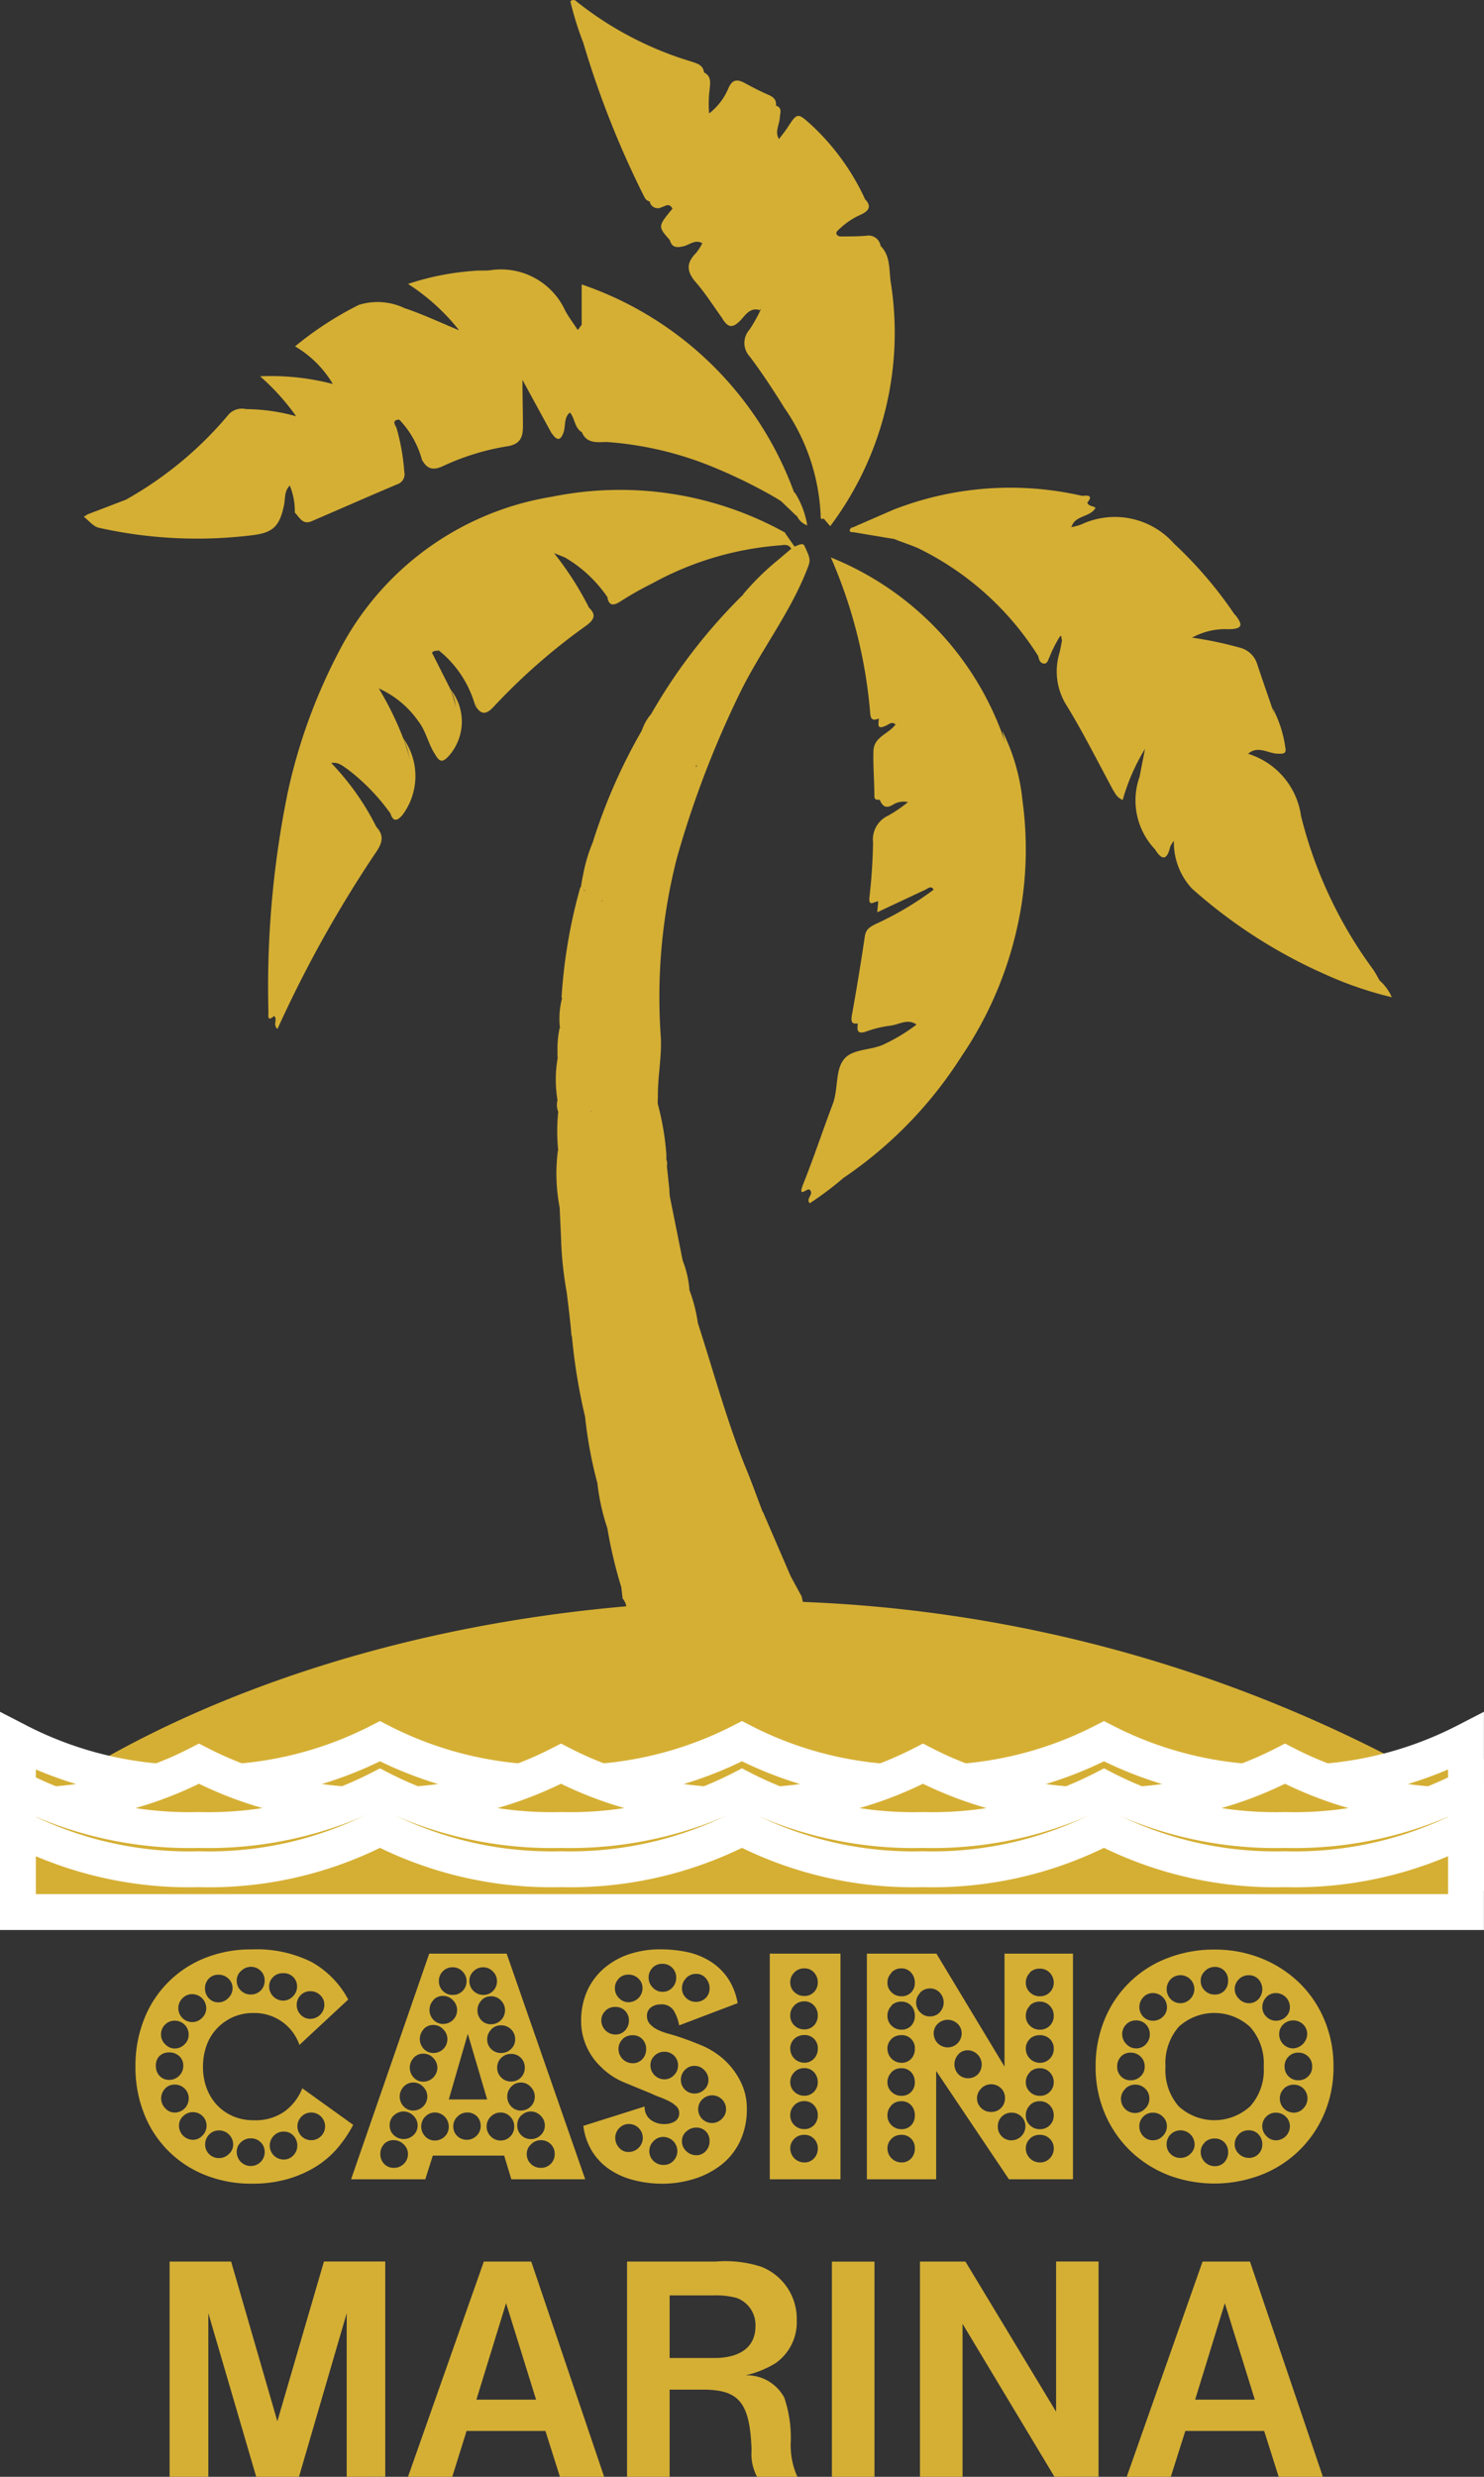 <svg xmlns="http://www.w3.org/2000/svg" width="41.402" height="69.053" viewBox="0 0 41.402 69.053"><rect x="0" y="0" width="41.402" height="69.053" fill="#333333" stroke="none"/><defs><style>.a,.b{fill:#d5af34;}.b{stroke:#fff;stroke-miterlimit:10;}</style></defs><g transform="translate(0 0.009)"><g transform="translate(0.5 -0.009)"><g transform="translate(0 0)"><path class="a" d="M46.372,85.261l.508,1.005a5.371,5.371,0,0,1,.191.628.964.964,0,0,1-.6,1.218c-.2-.289-.257-.648-.472-.931a2.692,2.692,0,0,0-1.113-.927,8.728,8.728,0,0,1,.677,1.377,4.123,4.123,0,0,1,.244.919,1.1,1.1,0,0,1-.6,1.184,5.754,5.754,0,0,0-1.184-1.222c-.134-.086-.252-.213-.464-.179a7.221,7.221,0,0,1,1.254,1.77c.129.328-.1.552-.254.778a31.456,31.456,0,0,0-1.885,3.225c-.169.318-.31.643-.467.963a.592.592,0,0,1-.242.318c-.193.169-.156,0-.157-.11a27.044,27.044,0,0,1,.541-6.135,15.537,15.537,0,0,1,1.43-3.925,8.143,8.143,0,0,1,5.947-4.308,9.5,9.5,0,0,1,6.494,1c-.024.215-.2.2-.338.2a9.438,9.438,0,0,0-4.2,1.448c-.129.073-.24.188-.406.169a3.661,3.661,0,0,0-1.2-1.125l-.3-.12a8.9,8.9,0,0,1,.968,1.506c-.027.267-.245.393-.423.519a19.272,19.272,0,0,0-2.3,2.03c-.118.117-.232.338-.459.149a3.006,3.006,0,0,0-1-1.489c-.059-.056-.142-.052-.208-.093C46.33,85.166,46.362,85.21,46.372,85.261Z" transform="translate(-34.819 -67.061)"/><path class="a" d="M131.316,104.842c-.179.022-.191-.054-.169-.215q.2-1.107.364-2.218c.029-.2.156-.264.3-.338a8.878,8.878,0,0,0,1.607-.949,4,4,0,0,1,.365-.445,8.442,8.442,0,0,0-1.464.594.846.846,0,0,1-.448.169c-.1,0-.264.169-.23-.13.058-.508.09-1.005.1-1.508a.731.731,0,0,1,.423-.755,3.708,3.708,0,0,0,.536-.365,1.13,1.13,0,0,1,.421-.338c-.415,0-.792.252-1.217.261-.073,0-.125,0-.127-.107,0-.42-.039-.846-.025-1.259.012-.382.411-.467.6-.714a4.04,4.04,0,0,1,.677-.563c-.391.061-.741.306-1.149.387-.124.044-.2.034-.217-.129a13.609,13.609,0,0,0-1.1-4.37,8.45,8.45,0,0,1,4.751,4.842,9.835,9.835,0,0,1-1.3,8.979,12.317,12.317,0,0,1-3.653,3.631.929.929,0,0,1-.411.169c-.071-.015-.306.235-.169-.125.3-.746.552-1.509.836-2.26.156-.415.064-.947.315-1.25s.775-.233,1.149-.43a4.981,4.981,0,0,0,.866-.528c.071-.123.1-.291.3-.271a9.5,9.5,0,0,0-1.553.2A.6.6,0,0,1,131.316,104.842Z" transform="translate(-107.883 -76.308)"/><path class="a" d="M154.723,87.749a2.122,2.122,0,0,1,1.477,1.738,12.141,12.141,0,0,0,2.007,4.27c.069.1.124.208.186.313-.108.227-.274.115-.406.049a4.578,4.578,0,0,1-.79-.508,11.416,11.416,0,0,1-3.228-4.23c-.64-1.354-1.21-2.732-1.959-4.03a7.952,7.952,0,0,0-4.611-3.722,20.144,20.144,0,0,0-2.161-.447c-.157-.032-.369,0-.418-.235a8.958,8.958,0,0,1,5.264-.391c.049.012.369-.074.152.193-.259.32-.689.415-.973.758a2.861,2.861,0,0,1,.531-.078,1.612,1.612,0,0,0,.272-.073,2.206,2.206,0,0,1,2.592.535,11.481,11.481,0,0,1,1.692,1.98c.068.249-.137.215-.262.237a5.1,5.1,0,0,0-1.262.291c.129.066.254.051.338.112a10.536,10.536,0,0,1,1.343.283.677.677,0,0,1,.469.453c.135.409.279.817.418,1.227.069.22.134.44.2.662.1.359.03.448-.349.409a3,3,0,0,0-.739-.01C154.569,87.622,154.689,87.647,154.723,87.749Z" transform="translate(-120.402 -66.733)"/><path class="a" d="M139.543,84a6.73,6.73,0,0,0,1.548.316,8.159,8.159,0,0,1,5.959,4.438c.8,1.447,1.376,3,2.156,4.455a9.869,9.869,0,0,0,3.328,3.746c.169.107.338.313.582.169a1.3,1.3,0,0,1,.338.464,10.208,10.208,0,0,1-1.849-.633,14.222,14.222,0,0,1-3.722-2.392,1.892,1.892,0,0,1-.354-2.039c-.132.2-.227.5-.374.768-.063.117-.1.308-.311.169a1.981,1.981,0,0,1-.423-2.03c.046-.254.1-.508.147-.76a1.252,1.252,0,0,1,.144-.662A7.952,7.952,0,0,0,146,91.5c-.052.139-.044.369-.3.352-.43-.792-.831-1.6-1.3-2.369A1.778,1.778,0,0,1,144.18,88c.032-.12.051-.242.074-.362a2.471,2.471,0,0,1,.215-.9.358.358,0,0,1,.029-.064c.025-.047,0,.024.019-.029.008-.027,0-.029-.019,0-.21.359-.4.719-.6,1.081-.073.14-.118.316-.316.338a8.2,8.2,0,0,0-3.335-2.991c-.223-.1-.457-.169-.685-.264a4.483,4.483,0,0,0-.87-.191c-.086-.024-.235.029-.227-.149Z" transform="translate(-115.125 -69.786)"/><path class="a" d="M17.594,61.9a1.9,1.9,0,0,0-.14-.753c-.041-.027-.081-.09-.134-.036a.286.286,0,0,0-.044.157c-.1.89-.677,1.154-1.477,1.184a10.869,10.869,0,0,1-3.954-.389.1.1,0,0,1-.064-.046c-.01-.019,0-.042.025-.064l1.1-.421c.129.255.271.052.4,0a26.8,26.8,0,0,0,3.314-1.391c.9-.44,1.717-1.005,2.578-1.5a9.431,9.431,0,0,1,4.089-1.31,8.3,8.3,0,0,1,6.458,2.318,8.83,8.83,0,0,1,1.152,1.22c.093.129.365.338-.019.481a10.845,10.845,0,0,0-3.139-1.3,9.776,9.776,0,0,0-1.354-.227,2.338,2.338,0,0,1-.794-.169c-.2-.129-.181-.384-.323-.545-.227-.169-.189.063-.242.169-.08.144,0,.4-.266.416l-.824-1.509a.146.146,0,0,0-.093.2,2.418,2.418,0,0,1,.025.53c.044.751-.083.905-.807,1.063a8.471,8.471,0,0,0-1.25.384.768.768,0,0,1-.665.083,2.621,2.621,0,0,0-.631-1.129c-.235-.132-.22.008-.169.169a5.148,5.148,0,0,1,.186.922.518.518,0,0,1-.338.616c-.694.281-1.354.629-2.066.88C17.95,61.952,17.774,62.059,17.594,61.9Z" transform="translate(-9.869 -47.61)"/><path class="a" d="M36.469,50.634c.159-.181-.017-.315-.1-.409A9.445,9.445,0,0,0,31.75,47.01a8.607,8.607,0,0,0-4.548,0,13.126,13.126,0,0,0-3.553,1.712,23.946,23.946,0,0,1-3.875,1.9c-.328.13-.677.21-1,.359-.213.1-.274.012-.338-.151a10.284,10.284,0,0,0,2.851-2.369.5.5,0,0,1,.481-.146,5.306,5.306,0,0,1,1.4.2A6.408,6.408,0,0,0,22.161,47.4a6.851,6.851,0,0,1,2.03.215,2.967,2.967,0,0,0-1.054-1.049,9.39,9.39,0,0,1,1.778-1.156,1.751,1.751,0,0,1,1.276.09c.508.169.981.394,1.523.618a5.839,5.839,0,0,0-1.425-1.293,7.422,7.422,0,0,1,1.841-.364c.147-.017.3,0,.448-.017a1.97,1.97,0,0,1,2.1,1.135c.1.179.22.338.338.519.188.056.112-.081.117-.169V44.839a9.6,9.6,0,0,1,5.922,5.786,2.558,2.558,0,0,1,.179.54c.019.073.024.169-.113.124l-.416-.4C36.627,50.817,36.49,50.785,36.469,50.634Z" transform="translate(-15.405 -36.909)"/><path class="a" d="M97.42,3.869c.073-.1.152-.193.22-.294.3-.462.293-.453.717-.068a6.573,6.573,0,0,1,1.455,2.017c0,.169-.124.2-.223.257a3.553,3.553,0,0,0-1,.875,1.5,1.5,0,0,1,.546-.073c.239,0,.479,0,.719-.019a.338.338,0,0,1,.4.286,7.813,7.813,0,0,1,.233,3.237,8.629,8.629,0,0,1-.939,3.215,1,1,0,0,1-.36.482c-.22-.046-.14-.227-.146-.355-.039-.846.019-1.7-.095-2.538A9.189,9.189,0,0,0,96.307,5.5c-1.3-1.306-2.651-2.558-3.929-3.891a2.073,2.073,0,0,0-.408-.4A8.937,8.937,0,0,1,91.6.03a.112.112,0,0,1,.169,0A9.511,9.511,0,0,0,94.952,1.7c.169.058.349.09.377.313a2.1,2.1,0,0,1,0,1.073c-.032.262.122,0,.147.064a1.717,1.717,0,0,0,.533-.7c.115-.259.257-.252.464-.139s.428.227.651.323c.137.061.23.135.211.3.135.428-.211.768-.169,1.134A.4.4,0,0,1,97.42,3.869Z" transform="translate(-76.187 0.009)"/><path class="a" d="M93.76,7.063c.156-.071.215.066.293.147,1.5,1.545,3.118,2.963,4.568,4.558a8.865,8.865,0,0,1,2.277,5.824,14.93,14.93,0,0,1,0,2.04.783.783,0,0,1-.44.677c-.088.039-.081-.03-.081-.078a5.683,5.683,0,0,0-1.015-3.013c-.3-.484-.616-.964-.958-1.421a.557.557,0,0,1-.01-.76,4.374,4.374,0,0,0,.3-.531,1.244,1.244,0,0,1,.2-.413,3.27,3.27,0,0,0-.821.487c-.13.085-.242.228-.43.159-.247-.338-.472-.7-.746-1.015s-.267-.55.008-.826a1.523,1.523,0,0,0,.169-.267.543.543,0,0,0,.076-.316c-.338.047-.626.293-.98.23-.338-.382-.338-.382.074-.88a1.354,1.354,0,0,1,.261-.4c-.313.037-.582.237-.9.2-.112-.022-.144-.117-.186-.2a26.009,26.009,0,0,1-1.658-4.2Z" transform="translate(-77.981 -5.85)"/><path class="a" d="M92.83,223.585a6.017,6.017,0,0,1-.276-1.242,1.192,1.192,0,0,0,.154-.734c-.058-.286.2-.328.406-.338.621-.039,1.238-.12,1.777-.169-.768-.142-1.6-.393-2.452-.508a.35.35,0,0,1-.237-.144,16.287,16.287,0,0,1-.362-2.23c.846-.032,1.692-.149,2.538-.2a5.076,5.076,0,0,0,.871-.181.144.144,0,0,1,.113.049c.433,1.338.8,2.7,1.323,4,.169.406.315.816.47,1.223.049.24-.142.294-.291.372a3.722,3.722,0,0,1-1.761.355.961.961,0,0,1-.237-.054c-.447-.146-.533-.448-.25-.836.1-.144.228-.1.364-.085a2.1,2.1,0,0,0,1.164-.132c-.531,0-1.015-.095-1.5-.091-.262,0-.387.1-.311.381.058.217.12.442-.147.563a.641.641,0,0,1-.722-.288c-.02-.034-.022-.08-.076-.1C93.182,223.291,93.051,223.516,92.83,223.585Z" transform="translate(-76.386 -180.981)"/><path class="a" d="M92.035,164.539v.14c.034.222-.122.223-.269.235a1.218,1.218,0,0,1-.54-.154,1.8,1.8,0,0,0-1.805-.179.151.151,0,0,1-.186-.032,3.482,3.482,0,0,1,.01-1.162c-.036-.269.169-.227.318-.24.391-.036.783-.052,1.174-.1.129-.015.306-.02.3-.206-.014-.227-.2-.169-.338-.169a3.155,3.155,0,0,1-1.392-.118,2.237,2.237,0,0,1,.058-.821c.015-.572.061-.6.614-.535s1.083.257,1.626.377a.6.6,0,0,1,.315.179,4.787,4.787,0,0,1,.118,1.406C92.075,163.625,91.854,164.082,92.035,164.539Z" transform="translate(-74.185 -133.898)"/><path class="a" d="M104.93,101.32A15.4,15.4,0,0,1,107.49,98a.982.982,0,0,1,.756.744.677.677,0,0,1-.125.338,25.269,25.269,0,0,0-1.692,3.419c-.049.112-.073.239-.2.3C105.837,102.272,105.329,101.846,104.93,101.32Z" transform="translate(-87.261 -81.418)"/><path class="a" d="M95.33,123.388A15.518,15.518,0,0,1,96.7,120.28a7.646,7.646,0,0,0,1.074.722.974.974,0,0,1,.46.44,11.437,11.437,0,0,1-.788,2.355,3.678,3.678,0,0,1-1.954-.23.266.266,0,0,1-.159-.179Z" transform="translate(-79.285 -99.928)"/><path class="a" d="M90.227,199.443A10.341,10.341,0,0,1,90.07,198a1.63,1.63,0,0,1,.792-.125c.195-.014.311-.074.308-.288a.354.354,0,0,1,.247-.381l1.458-.508a.2.2,0,0,1,.225.052q.183.905.364,1.81a.486.486,0,0,1-.321.169c-.846.161-1.658.452-2.482.7C90.523,199.455,90.381,199.531,90.227,199.443Z" transform="translate(-74.915 -163.403)"/><path class="a" d="M91,208.647a24.353,24.353,0,0,1,3.237-.887,2.767,2.767,0,0,1,.184.792c-.054.222-.249.225-.411.264a3.636,3.636,0,0,1-1.462.034,4.1,4.1,0,0,1,2.03.655,2.226,2.226,0,0,1-1.169.274c-.619.066-1.24.1-1.861.169a.491.491,0,0,1-.416-.1C91.1,209.445,91.049,209.046,91,208.647Z" transform="translate(-75.688 -172.607)"/><path class="a" d="M100.142,259.79a.421.421,0,0,0-.107-.281L100,259.2c.1-.355.428-.259.665-.349a8.944,8.944,0,0,1,2.8-.042,2.249,2.249,0,0,0,.646.061.6.6,0,0,1,.387.1c.118.152.017.257-.085.349a1.537,1.537,0,0,1-.665.386,20.849,20.849,0,0,0-2.978,1.027c-.409.054-.6-.069-.631-.458A1.056,1.056,0,0,1,100.142,259.79Z" transform="translate(-83.165 -214.942)"/><path class="a" d="M104.54,261.326a6.075,6.075,0,0,1,1.5-.585c.217-.069.5-.014.594-.33.029-.091.169-.025.264-.036a1.594,1.594,0,0,0,1.389-.677c.029-.1.059-.2.2-.144l.318.585c.054.381.338.677.413,1.039-.03.215-.223.215-.365.269a6.3,6.3,0,0,1-2.343.228c-.541-.13-1.108-.044-1.65-.183A.471.471,0,0,1,104.54,261.326Z" transform="translate(-86.937 -215.625)"/><path class="a" d="M105.041,98.4l.741-2.381c-.017-.022-.02-.037,0-.047a.037.037,0,0,1,.03-.012,31.668,31.668,0,0,1,2.007-4.089,7.27,7.27,0,0,1,.508-1.061c.225-.32.244-.738.491-1.046.2.423.191.42.066.734-.484,1.211-1.293,2.242-1.861,3.409a27.683,27.683,0,0,0-1.746,4.568,15.613,15.613,0,0,0-.452,5.028c.027.577-.1,1.139-.081,1.711a.787.787,0,0,1-.159-.568,10.332,10.332,0,0,0,.022-2.145,3.944,3.944,0,0,1-.083-1.585c.046-.249,0-.508.042-.756.015-.137.039-.274.066-.409a2.527,2.527,0,0,1,.12-.538,5.383,5.383,0,0,0,.2-.709.508.508,0,0,1,.086-.1Z" transform="translate(-86.888 -74.572)"/><path class="a" d="M98.715,247.994c-.208.091-.469.052-.634.25a12.8,12.8,0,0,1-.391-1.651c.1-.32.479-.338.618-.711.139.308.088.665.484.623.113-.012.25.09.338-.061a.391.391,0,0,0-.012-.354c-.169-.372,0-.585.4-.555.459.034.919.046,1.377.078a.574.574,0,0,1,.4.117,1.92,1.92,0,0,1-1.487.25c-.472-.132-.235.286-.362.415-.151.154.037.21.169.249s.254.095.379.142a.9.9,0,0,1,.535.132c.112.235-.08.277-.222.338a5.115,5.115,0,0,1-1.1.255C98.935,247.553,98.72,247.666,98.715,247.994Z" transform="translate(-81.246 -203.989)"/><path class="a" d="M130.873,133.216l1.142-.859a11.623,11.623,0,0,0,4.281-6.037,9.328,9.328,0,0,0,.059-5.455c-.042-.142-.069-.289-.1-.435a5.529,5.529,0,0,1,.565,1.952,9.956,9.956,0,0,1-.2,3.743,10.392,10.392,0,0,1-1.506,3.384,11.588,11.588,0,0,1-3.289,3.384,9.162,9.162,0,0,1-.941.707C130.758,133.463,131.027,133.345,130.873,133.216Z" transform="translate(-108.793 -100.053)"/><path class="a" d="M92.71,147.752l-.019,1.587a11.152,11.152,0,0,0-2.237-.54c-.372-.051-.217.294-.315.45a14.62,14.62,0,0,1,.523-3.091.183.183,0,0,1,.036-.019c.169.206.291.443.646.386.1-.019.137.225-.025.308s-.257.2-.411.261a1.1,1.1,0,0,0-.435,1.027c.051.118.151.1.24.086.239-.051.482-.068.758-.117-.142-.169-.32-.276-.453-.42s-.127-.272.085-.262A3.608,3.608,0,0,1,92.71,147.752Z" transform="translate(-74.974 -121.413)"/><path class="a" d="M92.467,183.739v.169a.277.277,0,0,1-.254.382,3.9,3.9,0,0,1-2.425-.179c-.195-.1-.338-.217-.338-.455a5.18,5.18,0,0,1,0-1.086.957.957,0,0,1,.7-.107c.235.01.274.132.117.313-.068.076-.2.139-.142.264s.218.135.35.139a3,3,0,0,1,.443.024,5.43,5.43,0,0,1,1.132.257A.868.868,0,0,1,92.467,183.739Z" transform="translate(-74.376 -151.577)"/><path class="a" d="M95.834,139.821l-.1.56a.377.377,0,0,1-.35.041,9.645,9.645,0,0,0-1.108-.257c-.3-.071-.567-.2-.633-.552a4.438,4.438,0,0,1,.286-.963,5.787,5.787,0,0,0,2.108.364l-.022.085C95.909,139.328,95.963,139.6,95.834,139.821Z" transform="translate(-77.881 -115.19)"/><path class="a" d="M89.34,189.57a1.636,1.636,0,0,0,1.374.623c.442.022.887-.066,1.33-.078.217,0,.286-.113.316-.293l.091.846a9.755,9.755,0,0,0-2.634.472c-.14.034-.281.12-.428.022A4.976,4.976,0,0,1,89.34,189.57Z" transform="translate(-74.275 -157.495)"/><path class="a" d="M111.873,249.846l-.543-.183a4.826,4.826,0,0,0,1.738-.409c.115-.069.252-.1.286-.254l.777,1.8-.2.144-.4-.068a2.2,2.2,0,0,1-.677-.08c-.445-.069-.443-.074-.169-.452C112.459,250.095,112.052,250.154,111.873,249.846Z" transform="translate(-92.578 -206.869)"/><path class="a" d="M89.83,196.034a14.023,14.023,0,0,1,2.646-.6.528.528,0,0,1,.416.1.822.822,0,0,0,.012.169c-.562.186-1.12.379-1.692.553-.222.068-.149.239-.14.365.012.169,0,.3-.2.31-.338.014-.677.017-1,.024Z" transform="translate(-74.716 -162.363)"/><path class="a" d="M94,233.26c1.056.115,2.068.458,3.161.614-.159.169-.338.137-.5.154-.579.063-1.161.093-1.739.156-.22.024-.508,0-.259.408.181.283-.169.389-.313.563A11.982,11.982,0,0,1,94,233.26Z" transform="translate(-78.18 -193.792)"/><path class="a" d="M90.786,180.939c-.186,0-.376,0-.562-.015a.391.391,0,0,1-.338-.25c-.051-.154.12-.188.2-.266.058-.052.124-.1.261-.208l-.934.01a.538.538,0,0,1-.012-.338,1.8,1.8,0,0,1,2.056.135,1.218,1.218,0,0,0,.462.124c-.11.189-.274.338-.377.536C91.39,180.954,91.048,180.869,90.786,180.939Z" transform="translate(-74.343 -149.22)"/><path class="a" d="M133.33,48.08l.44-.677a8.094,8.094,0,0,0,1.255-3.463,10.56,10.56,0,0,0-.108-3.46c.279.272.242.648.284.983a8.981,8.981,0,0,1-1.683,6.837Z" transform="translate(-110.856 -33.63)"/><path class="a" d="M42.72,141.452a28.762,28.762,0,0,1,2.666-4.8.623.623,0,0,0,.181-.479c.23.239.186.448,0,.717a33.868,33.868,0,0,0-2.748,4.925C42.674,141.7,42.837,141.54,42.72,141.452Z" transform="translate(-35.577 -113.129)"/><path class="a" d="M11.46,78.713c.022.078.08.1.151.117a12.786,12.786,0,0,0,4.467.181.677.677,0,0,0,.606-.508,2.427,2.427,0,0,0,.188-1.024.6.6,0,0,1,.228.426c-.169.169-.12.384-.169.579-.118.54-.291.726-.824.8a12.552,12.552,0,0,1-4.331-.2c-.156-.032-.284-.2-.425-.31Z" transform="translate(-9.514 -64.369)"/><path class="a" d="M97.71,89.581a9.072,9.072,0,0,1,4.629-1.712c.115,0,.25.034.32-.108l.272.389c0,.066-.03.086-.091.063-.086-.159-.227-.1-.36-.095a8.749,8.749,0,0,0-3.523,1.059,9.325,9.325,0,0,0-.92.523C97.867,89.8,97.759,89.79,97.71,89.581Z" transform="translate(-81.263 -72.91)"/><path class="a" d="M75.77,102.757c.1.086.169.015.237-.056a22.438,22.438,0,0,1,2.848-2.516.678.678,0,0,0,.1-.125c.218.2.169.338-.061.508a17.1,17.1,0,0,0-2.579,2.257C76.066,103.1,75.926,103.034,75.77,102.757Z" transform="translate(-63.035 -83.129)"/><path class="a" d="M89.53,169.19a10.311,10.311,0,0,0,1.663-.03c.169-.039.225.113.215.271s.093.3-.169.323c-.508.032-1,.1-1.5.134-.117,0-.217,0-.259.134A2.741,2.741,0,0,1,89.53,169.19Z" transform="translate(-74.416 -140.532)"/><path class="a" d="M93.374,144.34a1.061,1.061,0,0,0,.846.474c.433.029.824.23,1.247.294l-.061.406a3.477,3.477,0,0,1-1.829.025c.093-.112.149-.266.338-.276.074,0,.135-.039.1-.13s-.095-.127-.157-.081c-.438.325-.5.124-.421-.294,0-.024-.076-.063-.118-.095Z" transform="translate(-77.616 -119.917)"/><path class="a" d="M46.16,70.795c.159.076.291-.02.425-.076.726-.3,1.445-.623,2.174-.917a.391.391,0,0,0,.274-.437,5.138,5.138,0,0,0-.266-1.332c.183-.069.244.059.315.169-.254.014-.1.169-.078.257a5.933,5.933,0,0,1,.21,1.2.294.294,0,0,1-.2.349c-.8.338-1.59.687-2.386,1.029C46.378,71.147,46.29,70.925,46.16,70.795Z" transform="translate(-38.435 -56.505)"/><path class="a" d="M67.16,64.019c.618-.186,1.233-.387,1.861-.555.777-.208.788-.206.778-1.015,0-.218-.02-.435-.02-.653,0-.056-.093-.137.01-.169s.14.056.169.139c0,.435.012.87.014,1.3,0,.294-.059.508-.428.568a6.781,6.781,0,0,0-1.787.546C67.471,64.317,67.3,64.276,67.16,64.019Z" transform="translate(-55.882 -51.193)"/><path class="a" d="M98.8,72.868l.255.262a14.308,14.308,0,0,0-2.139-1.049,9.572,9.572,0,0,0-2.751-.614c-.239,0-.567.064-.7-.277a10.135,10.135,0,0,1,4.988,1.469C98.558,72.73,98.676,72.8,98.8,72.868Z" transform="translate(-77.732 -59.144)"/><path class="a" d="M121.332,93.068a4.1,4.1,0,0,1-.579,1,2.294,2.294,0,0,0-.694-.721,7.4,7.4,0,0,1,.947-.937A1.4,1.4,0,0,1,121.332,93.068Z" transform="translate(-99.831 -76.773)"/><path class="a" d="M97.68,182.857a1.5,1.5,0,0,1,.487-.186c.118-.042.247-.081.24-.233-.014-.294.2-.338.4-.389.125.027.237.022.283-.129a7.505,7.505,0,0,1,.237,1.381,6.473,6.473,0,0,0-1.648-.443Z" transform="translate(-81.238 -151.139)"/><path class="a" d="M104.908,119.1a.049.049,0,0,1-.022.059c-.418-.262-.846-.521-1.255-.787-.11-.071-.242-.134-.227-.3a1.326,1.326,0,0,1,.257-.45,7.582,7.582,0,0,1,1.169,1.137A.413.413,0,0,1,104.908,119.1Z" transform="translate(-85.992 -97.718)"/><path class="a" d="M101.39,213.393a20.985,20.985,0,0,0-2.2-.648,6.2,6.2,0,0,0,2.03-.3,4.381,4.381,0,0,1,.245.961Z" transform="translate(-82.492 -176.495)"/><path class="a" d="M142.22,143.98a6.937,6.937,0,0,1,2.2-.92,1.707,1.707,0,0,1-.65.607c-.074-.137-.157-.046-.237-.008l-1.343.629Z" transform="translate(-118.217 -118.854)"/><path class="a" d="M181.24,120.191c.247-.237.249-.584.379-.873a2.979,2.979,0,0,1,.8-1.2c-.107.3-.211.6-.318.9a5.618,5.618,0,0,0-.619,1.418A.443.443,0,0,1,181.24,120.191Z" transform="translate(-150.66 -98.133)"/><path class="a" d="M138.948,167.05a6.11,6.11,0,0,1,2.044-.323,1.166,1.166,0,0,1-.393.365c-.259-.2-.508,0-.765.022a3.12,3.12,0,0,0-.677.169C138.926,167.355,138.923,167.225,138.948,167.05Z" transform="translate(-115.515 -138.516)"/><path class="a" d="M132.4,33.8l-.751.22a3.589,3.589,0,0,1,1.431-1.279c.235.227.086.359-.122.45a2.083,2.083,0,0,0-.565.379C132.327,33.63,132.2,33.721,132.4,33.8Z" transform="translate(-109.46 -27.199)"/><path class="a" d="M190.849,101.86a3.024,3.024,0,0,1-.689-.025,3.663,3.663,0,0,1,1.562-.472c.1-.014.3.1.3-.142.184.239.283.409-.169.415A1.914,1.914,0,0,0,190.849,101.86Z" transform="translate(-158.071 -84.093)"/><path class="a" d="M169.706,98.908c-.1.32-.212.638-.318.958-.036-.015.014-.193-.08-.066a3.584,3.584,0,0,0-.267.535c-.041.08-.059.206-.169.188s-.129-.125-.152-.217a11.3,11.3,0,0,1,.942-1.575C169.813,98.752,169.747,98.833,169.706,98.908Z" transform="translate(-140.258 -82.024)"/><path class="a" d="M200.675,117.936a1.6,1.6,0,0,1-.545-.286,2.736,2.736,0,0,1,1.166,0c.23.056.3,0,.23-.24s-.11-.5-.169-.75a3.292,3.292,0,0,1,.352,1.073c.052.227-.069.2-.225.2C201.218,117.917,200.942,117.7,200.675,117.936Z" transform="translate(-166.354 -96.92)"/><path class="a" d="M61.91,123.69a1.815,1.815,0,0,0,.354-2.1,1.809,1.809,0,0,1-.019,2.152C62.094,123.915,61.986,123.927,61.91,123.69Z" transform="translate(-51.52 -101.016)"/><path class="a" d="M142.4,115.908a2.929,2.929,0,0,1,1.484-.508l-1.015.677c-.1-.107-.191,0-.276.03C142.323,116.236,142.4,116.043,142.4,115.908Z" transform="translate(-118.382 -95.874)"/><path class="a" d="M125.985,90.79a1.044,1.044,0,0,1-.325-.658l.4-.338.091-.063c.085-.019.169-.091.257-.051A2.288,2.288,0,0,1,125.985,90.79Z" transform="translate(-104.484 -74.495)"/><path class="a" d="M116.65,48.509c.315-.21.623-.428.944-.624a.968.968,0,0,1,.523-.184l-.42.575c-.274-.093-.413.151-.541.284C116.926,48.8,116.8,48.751,116.65,48.509Z" transform="translate(-96.998 -39.628)"/><path class="a" d="M170.2,83.49a1.507,1.507,0,0,1-.819.191,3.4,3.4,0,0,1,1.26-.871c.037.112.169.085.23.149C170.717,83.226,170.3,83.157,170.2,83.49Z" transform="translate(-140.807 -68.798)"/><path class="a" d="M69.35,115.346a1.454,1.454,0,0,0,.408-1.846,1.44,1.44,0,0,1-.051,1.887C69.531,115.573,69.46,115.517,69.35,115.346Z" transform="translate(-57.701 -94.295)"/><path class="a" d="M142.58,129.595a5.807,5.807,0,0,1,1.558-.435,2.369,2.369,0,0,1-.763.508.562.562,0,0,0-.431.078C142.734,129.867,142.651,129.759,142.58,129.595Z" transform="translate(-118.541 -107.305)"/><path class="a" d="M108,37.531l1.157-.411.066.085-.32.413c-.2-.115-.355.049-.528.088S108.054,37.748,108,37.531Z" transform="translate(-89.812 -30.838)"/><path class="a" d="M188,134.3c.161.034.156-.1.2-.195a3.222,3.222,0,0,1,.546-.954,2.888,2.888,0,0,1-.217.912.584.584,0,0,0-.107.169C188.338,134.6,188.195,134.619,188,134.3Z" transform="translate(-156.276 -110.62)"/><path class="a" d="M104.67,31.262l1.071-.382a1.372,1.372,0,0,1-.44.587c-.083-.169-.206-.061-.3-.034A.227.227,0,0,1,104.67,31.262Z" transform="translate(-87.045 -25.654)"/><path class="a" d="M123.657,18.324l-.425.574-.052-.034.391-1.474c.191.064.112.211.108.338C123.667,17.928,123.529,18.121,123.657,18.324Z" transform="translate(-102.423 -14.446)"/><path class="a" d="M112.933,13.07c-.037.125-.149.184-.313.338a8.967,8.967,0,0,0,.169-1.479c.225.107.169.32.157.492A3.285,3.285,0,0,0,112.933,13.07Z" transform="translate(-93.65 -9.91)"/><path class="a" d="M88.52,66.935c.222-.261.169-.623.338-.905.124.063.139.2.169.328-.169.139-.117.352-.169.53C88.77,67.16,88.665,67.148,88.52,66.935Z" transform="translate(-73.628 -54.857)"/><path class="a" d="M128.6,81.743c.179-.242-.1-.437-.066-.663a2.436,2.436,0,0,1,.354.927A.5.5,0,0,1,128.6,81.743Z" transform="translate(-106.867 -67.36)"/><path class="a" d="M137.807,86.79c.2.169.462.118.692.186.139.041.3.012.4.154-.374-.063-.75-.124-1.123-.188-.047,0-.159,0-.081-.107C137.717,86.809,137.769,86.805,137.807,86.79Z" transform="translate(-114.463 -72.104)"/><path class="a" d="M67.3,105.716l-.3-.376a.712.712,0,0,1,.489.318C67.42,105.66,67.35,105.65,67.3,105.716Z" transform="translate(-55.749 -87.516)"/><path class="a" d="M92.967,53.39c.052.108.081.23-.027.306-.039.025-.08-.081-.09-.146Z" transform="translate(-77.225 -44.355)"/><path class="a" d="M174.326,98.355l-.046-.169c.024-.059.09-.151.12-.112C174.483,98.171,174.4,98.272,174.326,98.355Z" transform="translate(-144.878 -81.471)"/><path class="a" d="M118.647,270.262a2.538,2.538,0,0,0-.871-.237,1.015,1.015,0,0,0-.589-.095,1.225,1.225,0,0,1-.744-.169.1.1,0,0,1-.022-.13,6.575,6.575,0,0,0,2.369-.269c.1-.041.195-.088.293-.132.24.435.479.871.777,1.413Z" transform="translate(-96.794 -223.677)"/><path class="a" d="M104.968,254a6.852,6.852,0,0,1,1.052.465l-.445.387,1.052.178c-.1.083-.206.047-.311.025a10.037,10.037,0,0,0-3.174-.03c-.2-.159-.135-.289.036-.423a1.715,1.715,0,0,1,.729-.213C104.275,254.3,104.688,254.338,104.968,254Z" transform="translate(-85.674 -211.023)"/><path class="a" d="M91.879,151.192c.609.015,1.218-.095,1.829-.025a2.876,2.876,0,0,1-.052.743l-1.778-.3.8.694c-.44.074-.829.144-1.22.206-.188.029-.2-.093-.169-.232.041-.255.1-.508.122-.766C91.438,151.2,91.6,151.119,91.879,151.192Z" transform="translate(-75.919 -125.569)"/><path class="a" d="M106.61,142.022c.058-.24.015-.508.169-.722a2.264,2.264,0,0,1-.169.722Z" transform="translate(-88.657 -117.391)"/><path class="a" d="M8.51,268.87c1.487-.958,6.937-4.23,16.021-4.957A38.957,38.957,0,0,1,46.9,268.881" transform="translate(-7.239 -219.156)"/><path class="b" d="M40.9,286.91a10.41,10.41,0,0,1-5.05,1.156,10.415,10.415,0,0,1-5.05-1.156,10.41,10.41,0,0,1-5.05,1.156A10.4,10.4,0,0,1,20.7,286.91a10.444,10.444,0,0,1-5.05,1.156,10.439,10.439,0,0,1-5.05-1.156,10.415,10.415,0,0,1-5.05,1.156A10.41,10.41,0,0,1,.5,286.91v3.661H40.9Z" transform="translate(-0.5 -238.365)"/><path class="b" d="M40.9,291.776a10.434,10.434,0,0,1-5.05-1.156,10.429,10.429,0,0,1-5.05,1.156,10.434,10.434,0,0,1-5.05-1.156,10.427,10.427,0,0,1-5.049,1.156,10.434,10.434,0,0,1-5.05-1.156,10.463,10.463,0,0,1-5.05,1.156,10.458,10.458,0,0,1-5.05-1.156A10.429,10.429,0,0,1,.5,291.776v1.878H40.9Z" transform="translate(-0.5 -241.448)"/><path class="b" d="M40.9,294.71a10.429,10.429,0,0,1-5.05,1.156,10.434,10.434,0,0,1-5.05-1.156,10.429,10.429,0,0,1-5.05,1.156A10.422,10.422,0,0,1,20.7,294.71a10.463,10.463,0,0,1-5.05,1.156,10.458,10.458,0,0,1-5.05-1.156,10.434,10.434,0,0,1-5.05,1.156A10.429,10.429,0,0,1,.5,294.71v2.342H40.9Z" transform="translate(-0.5 -244.846)"/><path class="b" d="M40.9,301.187a10.447,10.447,0,0,1-5.05,1.147,10.435,10.435,0,0,1-5.05-1.154,10.43,10.43,0,0,1-5.05,1.154A10.423,10.423,0,0,1,20.7,301.18a10.464,10.464,0,0,1-5.05,1.154,10.459,10.459,0,0,1-5.05-1.154,10.359,10.359,0,0,1-5.05,1.154A10.433,10.433,0,0,1,.5,301.187v2.342H40.9Z" transform="translate(-0.5 -250.221)"/></g><path class="a" d="M31.726,15.041l-.405-1.278h-2.2l-.405,1.278H27.487l2.115-6h1.323l2.034,6ZM29.395,12.89H31.06L30.223,10.2Zm-3.924,2.151-2.565-4.266v4.266H21.718v-6h1.269l2.529,4.185V9.038H26.7v6Zm-6.21,0v-6h1.188v6Zm-2.088,0a1.355,1.355,0,0,1-.153-.747c-.045-1.314-.342-1.683-1.35-1.683h-.936v2.43H13.546v-6h2.466a3.241,3.241,0,0,1,1.278.144,1.557,1.557,0,0,1,.99,1.494,1.389,1.389,0,0,1-.6,1.2,2.776,2.776,0,0,1-.828.333,1.181,1.181,0,0,1,1.08.621,3.456,3.456,0,0,1,.18,1.26,2.123,2.123,0,0,0,.189.954Zm-2.439-3.312h1.242c.738,0,1.152-.315,1.152-.882a.8.8,0,0,0-.522-.792,2.219,2.219,0,0,0-.639-.072H14.734Zm-3.06,3.312-.405-1.278h-2.2l-.4,1.278H7.435l2.115-6h1.323l2.034,6ZM9.343,12.89h1.665L10.171,10.2ZM5.725,15.041V10.478L4.393,15.041H3.2L1.864,10.478v4.563H.784v-6H2.5L3.79,13.493l1.3-4.455H6.8v6Zm22.9-8.42a3.206,3.206,0,0,1-1.05-.679,3.171,3.171,0,0,1-.7-1.031,3.274,3.274,0,0,1-.256-1.3,3.4,3.4,0,0,1,.25-1.319,3.066,3.066,0,0,1,1.75-1.71,3.571,3.571,0,0,1,1.32-.24,3.45,3.45,0,0,1,1.305.245,3.257,3.257,0,0,1,1.055.68A3.1,3.1,0,0,1,33,2.3a3.309,3.309,0,0,1,.255,1.309A3.274,3.274,0,0,1,33,4.91a3.134,3.134,0,0,1-1.755,1.71,3.642,3.642,0,0,1-2.625,0Zm1.04-.9a.355.355,0,0,0-.115.27.393.393,0,0,0,.39.39.357.357,0,0,0,.275-.115.4.4,0,0,0,.1-.275.377.377,0,0,0-.1-.27.363.363,0,0,0-.275-.111A.382.382,0,0,0,29.663,5.716Zm.949-.225a.375.375,0,0,0-.115.274.351.351,0,0,0,.121.27.388.388,0,0,0,.27.11.36.36,0,0,0,.274-.11.374.374,0,0,0,.105-.27.392.392,0,0,0-.105-.274.355.355,0,0,0-.274-.115A.376.376,0,0,0,30.613,5.491Zm-1.905,0a.385.385,0,0,0-.11.274.367.367,0,0,0,.11.27.38.38,0,0,0,.281.11.387.387,0,0,0,.27-.11.353.353,0,0,0,.12-.27.393.393,0,0,0-.67-.274ZM31.378,5a.367.367,0,0,0-.11.27.378.378,0,0,0,.115.27.355.355,0,0,0,.265.12.392.392,0,0,0,.39-.39A.358.358,0,0,0,31.923,5a.384.384,0,0,0-.275-.111A.367.367,0,0,0,31.378,5Zm-3.43,0a.367.367,0,0,0-.11.27.385.385,0,0,0,.11.274.359.359,0,0,0,.27.115.368.368,0,0,0,.275-.12.381.381,0,0,0,.114-.27A.358.358,0,0,0,28.493,5a.384.384,0,0,0-.275-.111A.365.365,0,0,0,27.948,5Zm.99-2.506a1.55,1.55,0,0,0-.37,1.115,1.532,1.532,0,0,0,.37,1.105,1.478,1.478,0,0,0,1.99,0,1.5,1.5,0,0,0,.38-1.105,1.523,1.523,0,0,0-.38-1.11,1.472,1.472,0,0,0-1.99-.005Zm2.935,1.725a.372.372,0,0,0-.115.28.392.392,0,0,0,.391.39.355.355,0,0,0,.265-.12.392.392,0,0,0,.005-.55.37.37,0,0,0-.27-.11A.385.385,0,0,0,31.873,4.216Zm-4.42,0a.391.391,0,1,0,.55.555.376.376,0,0,0,.115-.275A.372.372,0,0,0,28,4.216a.4.4,0,0,0-.55,0ZM32,3.326a.381.381,0,0,0-.11.28.375.375,0,0,0,.38.38.376.376,0,0,0,.28-.11.364.364,0,0,0,.11-.27.376.376,0,0,0-.39-.39A.367.367,0,0,0,32,3.326Zm-4.675,0a.389.389,0,0,0-.105.28.374.374,0,0,0,.105.27.359.359,0,0,0,.274.11.383.383,0,0,0,.275-.11.358.358,0,0,0,.114-.27.371.371,0,0,0-.114-.28.387.387,0,0,0-.275-.11A.362.362,0,0,0,27.323,3.326Zm4.53-.9a.372.372,0,0,0-.115.28.393.393,0,0,0,.39.391.414.414,0,0,0,.391-.391.372.372,0,0,0-.115-.28.4.4,0,0,0-.55,0Zm-4.38,0a.372.372,0,0,0-.115.28.382.382,0,0,0,.115.27.368.368,0,0,0,.275.121.361.361,0,0,0,.27-.115.385.385,0,0,0,.11-.275.381.381,0,0,0-.11-.28.37.37,0,0,0-.27-.11A.385.385,0,0,0,27.472,2.426Zm3.905-.755a.385.385,0,0,0-.11.275.358.358,0,0,0,.115.27.373.373,0,0,0,.265.11.387.387,0,0,0,.275-.11.36.36,0,0,0,.114-.27.392.392,0,0,0-.39-.391A.361.361,0,0,0,31.378,1.67Zm-3.43,0a.385.385,0,0,0-.11.275.375.375,0,0,0,.38.38.387.387,0,0,0,.275-.11.36.36,0,0,0,.114-.27.392.392,0,0,0-.39-.391A.359.359,0,0,0,27.948,1.67Zm2.665-.5a.373.373,0,0,0,.005.545.374.374,0,0,0,.27.121.355.355,0,0,0,.274-.115.412.412,0,0,0,0-.55.355.355,0,0,0-.274-.115A.376.376,0,0,0,30.613,1.171Zm-1.905,0a.4.4,0,0,0,0,.55.38.38,0,0,0,.551-.005.387.387,0,1,0-.551-.545Zm.96-.23a.356.356,0,0,0-.12.265.369.369,0,0,0,.115.28.385.385,0,0,0,.274.11.365.365,0,0,0,.275-.11.392.392,0,0,0,.1-.28.377.377,0,0,0-.1-.27.363.363,0,0,0-.275-.111A.382.382,0,0,0,29.668.941ZM13.757,6.775a2.143,2.143,0,0,1-.67-.284,1.711,1.711,0,0,1-.5-.5,1.777,1.777,0,0,1-.26-.734l1.71-.54a.436.436,0,0,0,.16.365.614.614,0,0,0,.391.125.569.569,0,0,0,.284-.07A.261.261,0,0,0,15,4.885a.243.243,0,0,0-.085-.18.847.847,0,0,0-.205-.14,2.436,2.436,0,0,0-.255-.11,2.483,2.483,0,0,1-.236-.1l-.754-.31a1.982,1.982,0,0,1-.655-.44,1.743,1.743,0,0,1-.4-.575,1.7,1.7,0,0,1-.145-.685,2.033,2.033,0,0,1,.175-.865,1.806,1.806,0,0,1,.481-.63,2.1,2.1,0,0,1,.7-.385,2.739,2.739,0,0,1,.85-.13,3.633,3.633,0,0,1,.745.075,1.993,1.993,0,0,1,.645.256,1.66,1.66,0,0,1,.49.464,1.794,1.794,0,0,1,.28.706l-1.63.619a1.273,1.273,0,0,0-.145-.4.394.394,0,0,0-.375-.184.43.43,0,0,0-.27.085.281.281,0,0,0-.11.235.323.323,0,0,0,.086.23.737.737,0,0,0,.2.15,1.639,1.639,0,0,0,.256.1l.245.07c.227.073.458.158.695.255a2.272,2.272,0,0,1,.625.375,2.072,2.072,0,0,1,.5.64,1.667,1.667,0,0,1,.18.76,2.087,2.087,0,0,1-.19.915,1.837,1.837,0,0,1-.52.655,2.362,2.362,0,0,1-.76.394,3.024,3.024,0,0,1-.91.135A3.192,3.192,0,0,1,13.757,6.775Zm.526-1.09a.378.378,0,0,0-.115.27.367.367,0,0,0,.115.28.393.393,0,0,0,.284.111.365.365,0,0,0,.27-.111.395.395,0,0,0-.28-.67A.366.366,0,0,0,14.283,5.685Zm.914-.27a.353.353,0,0,0-.12.27.367.367,0,0,0,.12.275.394.394,0,0,0,.28.115.345.345,0,0,0,.266-.115.393.393,0,0,0,.105-.275.361.361,0,0,0-.381-.38A.392.392,0,0,0,15.2,5.415Zm-1.869-.095a.382.382,0,0,0-.111.274.4.4,0,0,0,.105.27.337.337,0,0,0,.265.121.394.394,0,0,0,.281-.115.387.387,0,0,0,0-.555.385.385,0,0,0-.274-.11A.359.359,0,0,0,13.328,5.321Zm2.315-.8a.385.385,0,1,0,.545.545.371.371,0,0,0,.121-.27.389.389,0,0,0-.665-.275Zm-.485-.82a.381.381,0,0,0-.11.274.376.376,0,0,0,.38.381.382.382,0,0,0,.274-.111.355.355,0,0,0,.115-.27.378.378,0,0,0-.115-.27.366.366,0,0,0-.274-.12A.359.359,0,0,0,15.158,3.7ZM14.313,3.3a.359.359,0,0,0-.115.27.393.393,0,0,0,.391.39.361.361,0,0,0,.265-.115.375.375,0,0,0,.115-.274.375.375,0,0,0-.38-.38A.382.382,0,0,0,14.313,3.3Zm-.89-.46a.37.37,0,0,0-.115.28.393.393,0,0,0,.391.39.352.352,0,0,0,.275-.115.392.392,0,0,0,.105-.274.387.387,0,0,0-.105-.28.361.361,0,0,0-.275-.111A.383.383,0,0,0,13.423,2.836Zm-.48-.79a.359.359,0,0,0-.115.27.393.393,0,0,0,.39.39.354.354,0,0,0,.275-.115.392.392,0,0,0,.105-.274.374.374,0,0,0-.105-.27.362.362,0,0,0-.275-.11A.381.381,0,0,0,12.943,2.046Zm.374-.9a.367.367,0,0,0-.11.27.375.375,0,0,0,.115.275.361.361,0,0,0,.265.115.393.393,0,0,0,.391-.39.359.359,0,0,0-.115-.27.382.382,0,0,0-.275-.11A.367.367,0,0,0,13.317,1.146Zm1.876-.01a.392.392,0,0,0-.115.28.361.361,0,0,0,.115.27.385.385,0,0,0,.274.11.374.374,0,0,0,.27-.105.359.359,0,0,0,.111-.275.41.41,0,0,0-.105-.28.338.338,0,0,0-.266-.121A.379.379,0,0,0,15.193,1.136Zm-.935-.29a.376.376,0,0,0-.11.28.381.381,0,0,0,.114.27.368.368,0,0,0,.275.12.359.359,0,0,0,.27-.115.385.385,0,0,0,.11-.275.38.38,0,0,0-.11-.28.365.365,0,0,0-.27-.111A.377.377,0,0,0,14.258.846ZM1.771,6.626a3.011,3.011,0,0,1-1.7-1.71,3.5,3.5,0,0,1-.24-1.31,3.516,3.516,0,0,1,.24-1.319,3.011,3.011,0,0,1,1.7-1.71,3.454,3.454,0,0,1,1.3-.24A3.431,3.431,0,0,1,4.747.69a2.587,2.587,0,0,1,1.02,1.045L4.406,3a1.322,1.322,0,0,0-1.28-.889,1.387,1.387,0,0,0-.575.114,1.407,1.407,0,0,0-.445.315,1.353,1.353,0,0,0-.291.475,1.73,1.73,0,0,0-.1.595,1.69,1.69,0,0,0,.1.59,1.4,1.4,0,0,0,.285.47,1.33,1.33,0,0,0,.446.315,1.418,1.418,0,0,0,.58.115,1.4,1.4,0,0,0,.88-.256,1.472,1.472,0,0,0,.48-.635l1.42,1.02a3.547,3.547,0,0,1-.45.661,2.617,2.617,0,0,1-.61.515,3.159,3.159,0,0,1-.79.34,3.6,3.6,0,0,1-.98.124A3.454,3.454,0,0,1,1.771,6.626Zm1-.91a.355.355,0,0,0-.115.27.392.392,0,0,0,.67.275.381.381,0,0,0,.11-.275.364.364,0,0,0-.11-.27.377.377,0,0,0-.28-.111A.382.382,0,0,0,2.772,5.716Zm.92-.185a.39.39,0,0,0,.274.665.359.359,0,0,0,.27-.115.382.382,0,0,0,.111-.274.393.393,0,0,0-.105-.275.357.357,0,0,0-.275-.115A.375.375,0,0,0,3.692,5.53ZM1.886,5.5a.385.385,0,0,0-.11.274.367.367,0,0,0,.11.27.378.378,0,0,0,.28.111.388.388,0,0,0,.27-.111.351.351,0,0,0,.121-.27.393.393,0,0,0-.391-.39A.372.372,0,0,0,1.886,5.5ZM4.461,5a.386.386,0,1,0,.275-.115A.375.375,0,0,0,4.461,5Zm-3.3-.014a.355.355,0,0,0-.115.27.393.393,0,0,0,.39.39.362.362,0,0,0,.265-.12.381.381,0,0,0,.114-.27.376.376,0,0,0-.38-.381A.382.382,0,0,0,1.162,4.986Zm-.5-.77a.391.391,0,0,0,0,.55.356.356,0,0,0,.266.12.392.392,0,0,0,.39-.39.372.372,0,0,0-.115-.28.385.385,0,0,0-.275-.11A.367.367,0,0,0,.657,4.216ZM.5,3.31a.375.375,0,0,0-.1.275.4.4,0,0,0,.1.275.356.356,0,0,0,.275.114.375.375,0,0,0,.275-.114.374.374,0,0,0,.115-.275.354.354,0,0,0-.115-.275.4.4,0,0,0-.275-.1A.375.375,0,0,0,.5,3.31Zm.156-.875a.378.378,0,0,0-.111.28.366.366,0,0,0,.115.266A.364.364,0,0,0,.927,3.1.382.382,0,0,0,1.2,2.985a.359.359,0,0,0,.115-.27.372.372,0,0,0-.115-.28.385.385,0,0,0-.275-.11A.367.367,0,0,0,.657,2.435ZM1.141,1.7a.389.389,0,0,0,.275.664.381.381,0,0,0,.27-.114.367.367,0,0,0,.12-.275.392.392,0,0,0-.39-.39A.374.374,0,0,0,1.141,1.7Zm3.3-.086a.367.367,0,0,0-.111.27.383.383,0,0,0,.111.275.358.358,0,0,0,.27.114.392.392,0,0,0,.39-.39.361.361,0,0,0-.115-.27.385.385,0,0,0-.274-.11A.367.367,0,0,0,4.437,1.616Zm-2.565-.46a.377.377,0,0,0-.105.27.4.4,0,0,0,.105.275.353.353,0,0,0,.275.114.373.373,0,0,0,.27-.12.373.373,0,0,0,.12-.27.36.36,0,0,0-.114-.27.387.387,0,0,0-.275-.11A.362.362,0,0,0,1.872,1.156Zm1.8-.05a.358.358,0,0,0-.115.27.393.393,0,0,0,.39.391.369.369,0,0,0,.275-.121.378.378,0,0,0,.114-.27.367.367,0,0,0-.11-.27A.38.38,0,0,0,3.947,1,.385.385,0,0,0,3.672,1.105Zm-.9-.165a.356.356,0,0,0-.12.265.369.369,0,0,0,.115.28.385.385,0,0,0,.274.11.376.376,0,0,0,.39-.39.364.364,0,0,0-.11-.27.377.377,0,0,0-.28-.111A.382.382,0,0,0,2.776.941ZM24.2,6.746l-2.03-3.02v3.02H20.237V.455h1.94l1.9,3.15V.455h1.91v6.29Zm.585-1.129a.358.358,0,0,0-.114.27.392.392,0,0,0,.39.39.37.37,0,0,0,.28-.115.385.385,0,0,0,.11-.274.367.367,0,0,0-.11-.27.377.377,0,0,0-.28-.111A.384.384,0,0,0,24.782,5.616Zm-3.86,0a.358.358,0,0,0-.114.27.392.392,0,0,0,.39.39.357.357,0,0,0,.275-.115.4.4,0,0,0,.1-.274.377.377,0,0,0-.1-.27.363.363,0,0,0-.275-.111A.384.384,0,0,0,20.922,5.616ZM24,5a.367.367,0,0,0-.11.27.381.381,0,0,0,.11.28.37.37,0,0,0,.27.11.392.392,0,0,0,.39-.39.364.364,0,0,0-.11-.27.377.377,0,0,0-.28-.111A.367.367,0,0,0,24,5Zm.785-.315a.375.375,0,0,0-.114.274.37.37,0,0,0,.114.28.384.384,0,0,0,.275.111.377.377,0,0,0,.39-.391.385.385,0,0,0-.11-.274.37.37,0,0,0-.28-.115A.377.377,0,0,0,24.782,4.681Zm-3.86,0a.375.375,0,0,0-.114.274.37.37,0,0,0,.114.28.384.384,0,0,0,.275.111.363.363,0,0,0,.275-.111.391.391,0,0,0,.1-.28.4.4,0,0,0-.1-.274.357.357,0,0,0-.275-.115A.377.377,0,0,0,20.922,4.681Zm2.506-.471a.36.36,0,0,0-.121.265.37.37,0,0,0,.115.28.382.382,0,0,0,.275.11.376.376,0,0,0,.39-.39.367.367,0,0,0-.11-.27.393.393,0,0,0-.55,0Zm1.354-.45a.378.378,0,0,0-.114.275.358.358,0,0,0,.114.27.383.383,0,0,0,.275.11.376.376,0,0,0,.28-.11.367.367,0,0,0,.11-.27.389.389,0,0,0-.11-.275.37.37,0,0,0-.28-.114A.377.377,0,0,0,24.782,3.76Zm-3.86,0a.378.378,0,0,0-.114.275.358.358,0,0,0,.114.27.383.383,0,0,0,.275.11.362.362,0,0,0,.275-.11.377.377,0,0,0,.1-.27.4.4,0,0,0-.1-.275.356.356,0,0,0-.275-.114A.377.377,0,0,0,20.922,3.76Zm1.866-.5a.4.4,0,0,0,0,.555.367.367,0,0,0,.27.11.385.385,0,0,0,.274-.11.4.4,0,0,0-.274-.67A.359.359,0,0,0,22.788,3.261Zm1.994-.43a.356.356,0,0,0-.114.275.392.392,0,0,0,.39.39.37.37,0,0,0,.28-.115.385.385,0,0,0,.11-.275.365.365,0,0,0-.11-.275.387.387,0,0,0-.28-.105A.4.4,0,0,0,24.782,2.831Zm-3.86,0a.356.356,0,0,0-.114.275.392.392,0,0,0,.39.39.357.357,0,0,0,.275-.115.4.4,0,0,0,.1-.275.36.36,0,0,0-.38-.381A.4.4,0,0,0,20.922,2.831Zm1.291-.425a.359.359,0,0,0-.115.27.39.39,0,0,0,.78,0,.359.359,0,0,0-.115-.27.4.4,0,0,0-.55,0Zm2.569-.5a.375.375,0,0,0-.114.275.37.37,0,0,0,.114.28.384.384,0,0,0,.275.111.377.377,0,0,0,.39-.391.385.385,0,0,0-.11-.275.37.37,0,0,0-.28-.115A.377.377,0,0,0,24.782,1.9Zm-3.86,0a.375.375,0,0,0-.114.275.37.37,0,0,0,.114.28.384.384,0,0,0,.275.111.363.363,0,0,0,.275-.111.391.391,0,0,0,.1-.28.4.4,0,0,0-.1-.275.357.357,0,0,0-.275-.115A.377.377,0,0,0,20.922,1.9Zm.8-.36a.375.375,0,0,0-.114.274.381.381,0,0,0,.114.27A.369.369,0,0,0,22,2.206a.361.361,0,0,0,.27-.115.4.4,0,0,0,0-.55A.361.361,0,0,0,22,1.426.377.377,0,0,0,21.722,1.541Zm3.06-.56a.375.375,0,0,0-.114.275.358.358,0,0,0,.114.27.383.383,0,0,0,.275.11.376.376,0,0,0,.28-.11.367.367,0,0,0,.11-.27.385.385,0,0,0-.11-.275.367.367,0,0,0-.28-.115A.374.374,0,0,0,24.782.981Zm-3.86,0a.375.375,0,0,0-.114.275.358.358,0,0,0,.114.27.383.383,0,0,0,.275.11.362.362,0,0,0,.275-.11.377.377,0,0,0,.1-.27.4.4,0,0,0-.1-.275A.354.354,0,0,0,21.2.866.374.374,0,0,0,20.922.981ZM17.528,6.746V.455H19.5v6.29Zm.685-1.129a.358.358,0,0,0-.114.27.392.392,0,0,0,.39.39.353.353,0,0,0,.274-.115.392.392,0,0,0,.105-.274.374.374,0,0,0-.105-.27.359.359,0,0,0-.274-.111A.384.384,0,0,0,18.212,5.616Zm0-.935a.375.375,0,0,0-.114.274.37.37,0,0,0,.114.28.384.384,0,0,0,.275.111.359.359,0,0,0,.274-.111.387.387,0,0,0,.105-.28.392.392,0,0,0-.105-.274.353.353,0,0,0-.274-.115A.377.377,0,0,0,18.212,4.681Zm0-.921a.378.378,0,0,0-.114.275.358.358,0,0,0,.114.27.383.383,0,0,0,.275.11.359.359,0,0,0,.274-.11.374.374,0,0,0,.105-.27.4.4,0,0,0-.105-.275.353.353,0,0,0-.274-.114A.377.377,0,0,0,18.212,3.76Zm0-.93a.356.356,0,0,0-.114.275.392.392,0,0,0,.39.39.353.353,0,0,0,.274-.115.392.392,0,0,0,.105-.275.361.361,0,0,0-.38-.381A.4.4,0,0,0,18.212,2.831Zm0-.93a.375.375,0,0,0-.114.275.37.37,0,0,0,.114.28.384.384,0,0,0,.275.111.359.359,0,0,0,.274-.111.387.387,0,0,0,.105-.28.392.392,0,0,0-.105-.275.353.353,0,0,0-.274-.115A.377.377,0,0,0,18.212,1.9Zm0-.92a.375.375,0,0,0-.114.275.358.358,0,0,0,.114.27.383.383,0,0,0,.275.11.359.359,0,0,0,.274-.11.374.374,0,0,0,.105-.27.392.392,0,0,0-.105-.275.35.35,0,0,0-.274-.115A.374.374,0,0,0,18.212.981ZM10.318,6.746l-.2-.66H8.127l-.21.66H5.847L8.027.455h2.16l2.191,6.29Zm.55-.975a.355.355,0,0,0-.12.265.37.37,0,0,0,.114.28.384.384,0,0,0,.275.111.377.377,0,0,0,.39-.391.367.367,0,0,0-.11-.27.392.392,0,0,0-.55.005Zm-4.1-.005a.377.377,0,0,0-.105.27.387.387,0,0,0,.105.28.361.361,0,0,0,.275.111.383.383,0,0,0,.275-.111.37.37,0,0,0,.115-.28.356.356,0,0,0-.121-.265.382.382,0,0,0-.27-.115A.363.363,0,0,0,6.763,5.765ZM9.743,5a.386.386,0,0,0,0,.55.372.372,0,0,0,.274.115.367.367,0,0,0,.27-.11.378.378,0,0,0,.111-.28A.383.383,0,0,0,10.287,5a.359.359,0,0,0-.27-.115A.375.375,0,0,0,9.743,5Zm-.93,0a.373.373,0,0,0-.115.275.366.366,0,0,0,.12.274A.389.389,0,0,0,9.367,5a.37.37,0,0,0-.28-.115A.375.375,0,0,0,8.813,5Zm-.9,0a.4.4,0,0,0,0,.55.358.358,0,0,0,.27.115.385.385,0,0,0,.275-.11.371.371,0,0,0,.114-.28.392.392,0,0,0-.39-.391A.361.361,0,0,0,7.917,5Zm2.68-.035a.379.379,0,0,0-.11.28.376.376,0,0,0,.38.381.382.382,0,0,0,.274-.111.355.355,0,0,0,.115-.27.366.366,0,0,0-.12-.274.382.382,0,0,0-.27-.115A.367.367,0,0,0,10.6,4.965Zm-3.555,0a.373.373,0,0,0-.115.28.359.359,0,0,0,.115.27.4.4,0,0,0,.55,0,.359.359,0,0,0,.115-.27.367.367,0,0,0-.121-.274.379.379,0,0,0-.27-.115A.385.385,0,0,0,7.043,4.965Zm3.275-.8a.4.4,0,0,0,0,.55.359.359,0,0,0,.27.115.386.386,0,0,0,.274-.661.37.37,0,0,0-.274-.12A.359.359,0,0,0,10.318,4.161Zm-3,0a.4.4,0,0,0,0,.55.361.361,0,0,0,.27.115.393.393,0,0,0,.391-.391.382.382,0,0,0-.115-.27.37.37,0,0,0-.275-.12A.361.361,0,0,0,7.317,4.161Zm1.26.355h1.07l-.54-1.83Zm1.465-1.16a.361.361,0,0,0-.115.27.374.374,0,0,0,.115.281.385.385,0,0,0,.275.11.37.37,0,0,0,.27-.11.383.383,0,0,0,.11-.281.375.375,0,0,0-.38-.38A.385.385,0,0,0,10.042,3.355Zm-2.444,0a.4.4,0,0,0,0,.55.359.359,0,0,0,.27.115.393.393,0,0,0,.39-.391.382.382,0,0,0-.115-.27.37.37,0,0,0-.275-.12A.359.359,0,0,0,7.6,3.351Zm2.165-.79a.376.376,0,0,0-.115.275.367.367,0,0,0,.111.27.38.38,0,0,0,.28.11.385.385,0,0,0,.274-.11.361.361,0,0,0,.115-.27.37.37,0,0,0-.115-.28.382.382,0,0,0-.274-.111A.376.376,0,0,0,9.762,2.561Zm-1.885-.01a.4.4,0,0,0,0,.55.359.359,0,0,0,.27.115.385.385,0,0,0,.274-.66.367.367,0,0,0-.274-.121A.359.359,0,0,0,7.878,2.551Zm1.61-.8a.383.383,0,0,0-.111.275.392.392,0,0,0,.105.274.357.357,0,0,0,.275.115.389.389,0,0,0,.274-.665.375.375,0,0,0-.274-.115A.359.359,0,0,0,9.488,1.751Zm-1.34-.01a.4.4,0,0,0,0,.55.359.359,0,0,0,.27.115.385.385,0,0,0,.275-.66.367.367,0,0,0-.275-.121A.359.359,0,0,0,8.148,1.741ZM9.263.946a.355.355,0,0,0-.115.27.369.369,0,0,0,.115.28.385.385,0,0,0,.274.11.367.367,0,0,0,.27-.11.378.378,0,0,0,.11-.28A.365.365,0,0,0,9.8.95.367.367,0,0,0,9.537.835.382.382,0,0,0,9.263.946Zm-.855,0a.365.365,0,0,0-.111.27.377.377,0,0,0,.391.39.37.37,0,0,0,.27-.11.381.381,0,0,0,.11-.28A.366.366,0,0,0,8.952.95.364.364,0,0,0,8.688.835.377.377,0,0,0,8.408.946Z" transform="translate(3.448 54.012)"/></g></g></svg>